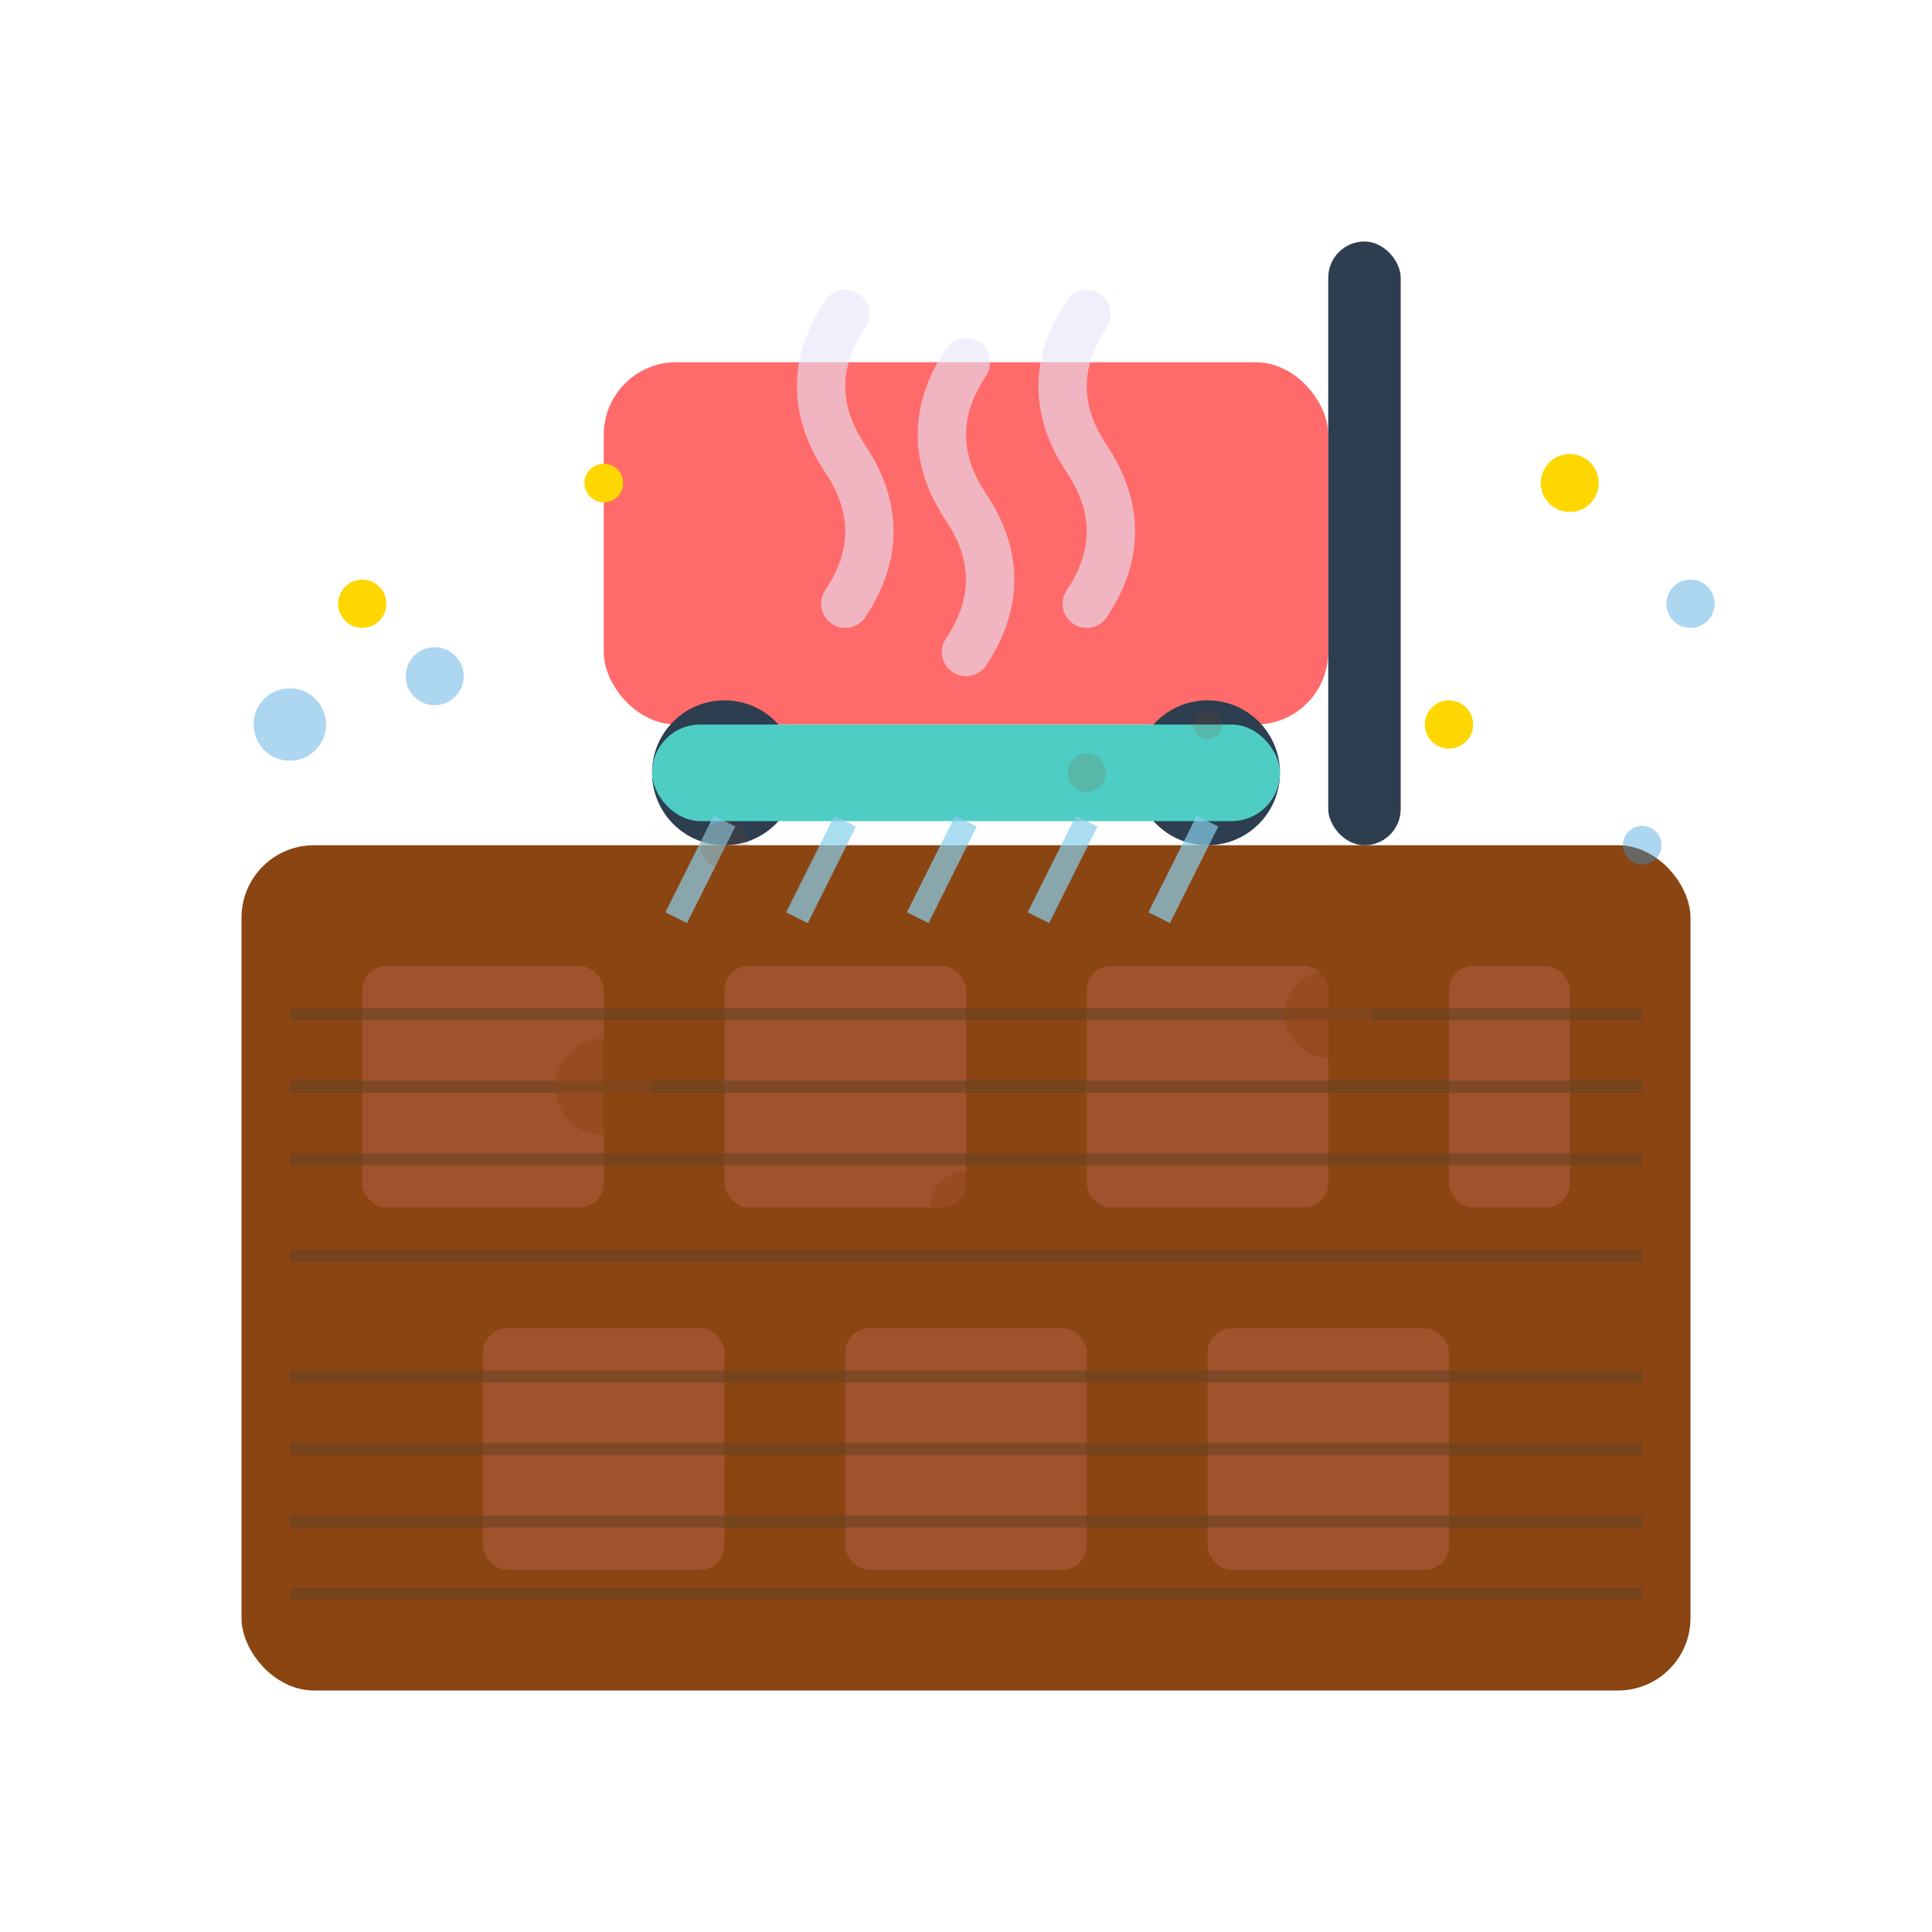 <svg width="80" height="80" viewBox="0 0 80 80" fill="none" xmlns="http://www.w3.org/2000/svg">
  <!-- Carpet base -->
  <rect x="10" y="35" width="60" height="35" fill="#8B4513" rx="3"/>
  
  <!-- Carpet pattern -->
  <g fill="#A0522D">
    <rect x="15" y="40" width="10" height="10" rx="1"/>
    <rect x="30" y="40" width="10" height="10" rx="1"/>
    <rect x="45" y="40" width="10" height="10" rx="1"/>
    <rect x="60" y="40" width="5" height="10" rx="1"/>
    
    <rect x="20" y="55" width="10" height="10" rx="1"/>
    <rect x="35" y="55" width="10" height="10" rx="1"/>
    <rect x="50" y="55" width="10" height="10" rx="1"/>
  </g>
  
  <!-- Carpet texture -->
  <g stroke="#654321" stroke-width="0.5" opacity="0.6">
    <line x1="12" y1="42" x2="68" y2="42"/>
    <line x1="12" y1="45" x2="68" y2="45"/>
    <line x1="12" y1="48" x2="68" y2="48"/>
    <line x1="12" y1="52" x2="68" y2="52"/>
    <line x1="12" y1="57" x2="68" y2="57"/>
    <line x1="12" y1="60" x2="68" y2="60"/>
    <line x1="12" y1="63" x2="68" y2="63"/>
    <line x1="12" y1="66" x2="68" y2="66"/>
  </g>
  
  <!-- Carpet cleaning machine -->
  <g transform="translate(20, 10)">
    <!-- Main body -->
    <rect x="5" y="5" width="30" height="15" fill="#FF6B6B" rx="3"/>
    
    <!-- Handle -->
    <rect x="35" y="0" width="3" height="25" fill="#2c3e50" rx="1.5"/>
    
    <!-- Wheels -->
    <circle cx="10" cy="22" r="3" fill="#2c3e50"/>
    <circle cx="30" cy="22" r="3" fill="#2c3e50"/>
    
    <!-- Brush roller -->
    <rect x="7" y="20" width="26" height="4" fill="#4ECDC4" rx="2"/>
    
    <!-- Cleaning action lines -->
    <g stroke="#87CEEB" stroke-width="1" opacity="0.7">
      <line x1="10" y1="24" x2="8" y2="28"/>
      <line x1="15" y1="24" x2="13" y2="28"/>
      <line x1="20" y1="24" x2="18" y2="28"/>
      <line x1="25" y1="24" x2="23" y2="28"/>
      <line x1="30" y1="24" x2="28" y2="28"/>
    </g>
  </g>
  
  <!-- Dirt and stains being removed -->
  <g fill="#8B4513" opacity="0.5">
    <circle cx="25" cy="45" r="2"/>
    <circle cx="40" cy="50" r="1.5"/>
    <circle cx="55" cy="42" r="1.8"/>
    <!-- Dirt being lifted -->
    <circle cx="30" cy="35" r="1" opacity="0.3"/>
    <circle cx="45" cy="32" r="0.8" opacity="0.3"/>
    <circle cx="50" cy="30" r="0.6" opacity="0.3"/>
  </g>
  
  <!-- Steam/cleaning vapor -->
  <g stroke="#E6E6FA" stroke-width="2" stroke-linecap="round" opacity="0.6">
    <path d="M35 25Q37 22 35 19Q33 16 35 13"/>
    <path d="M40 27Q42 24 40 21Q38 18 40 15"/>
    <path d="M45 25Q47 22 45 19Q43 16 45 13"/>
  </g>
  
  <!-- Sparkles indicating clean result -->
  <g fill="#FFD700">
    <circle cx="15" cy="25" r="1"/>
    <circle cx="65" cy="20" r="1.2"/>
    <circle cx="25" cy="20" r="0.8"/>
    <circle cx="60" cy="30" r="1"/>
  </g>
  
  <!-- Cleaning bubbles -->
  <g fill="rgba(52, 152, 219, 0.4)">
    <circle cx="12" cy="30" r="1.5"/>
    <circle cx="70" cy="25" r="1"/>
    <circle cx="18" cy="28" r="1.2"/>
    <circle cx="68" cy="35" r="0.8"/>
  </g>
</svg>
